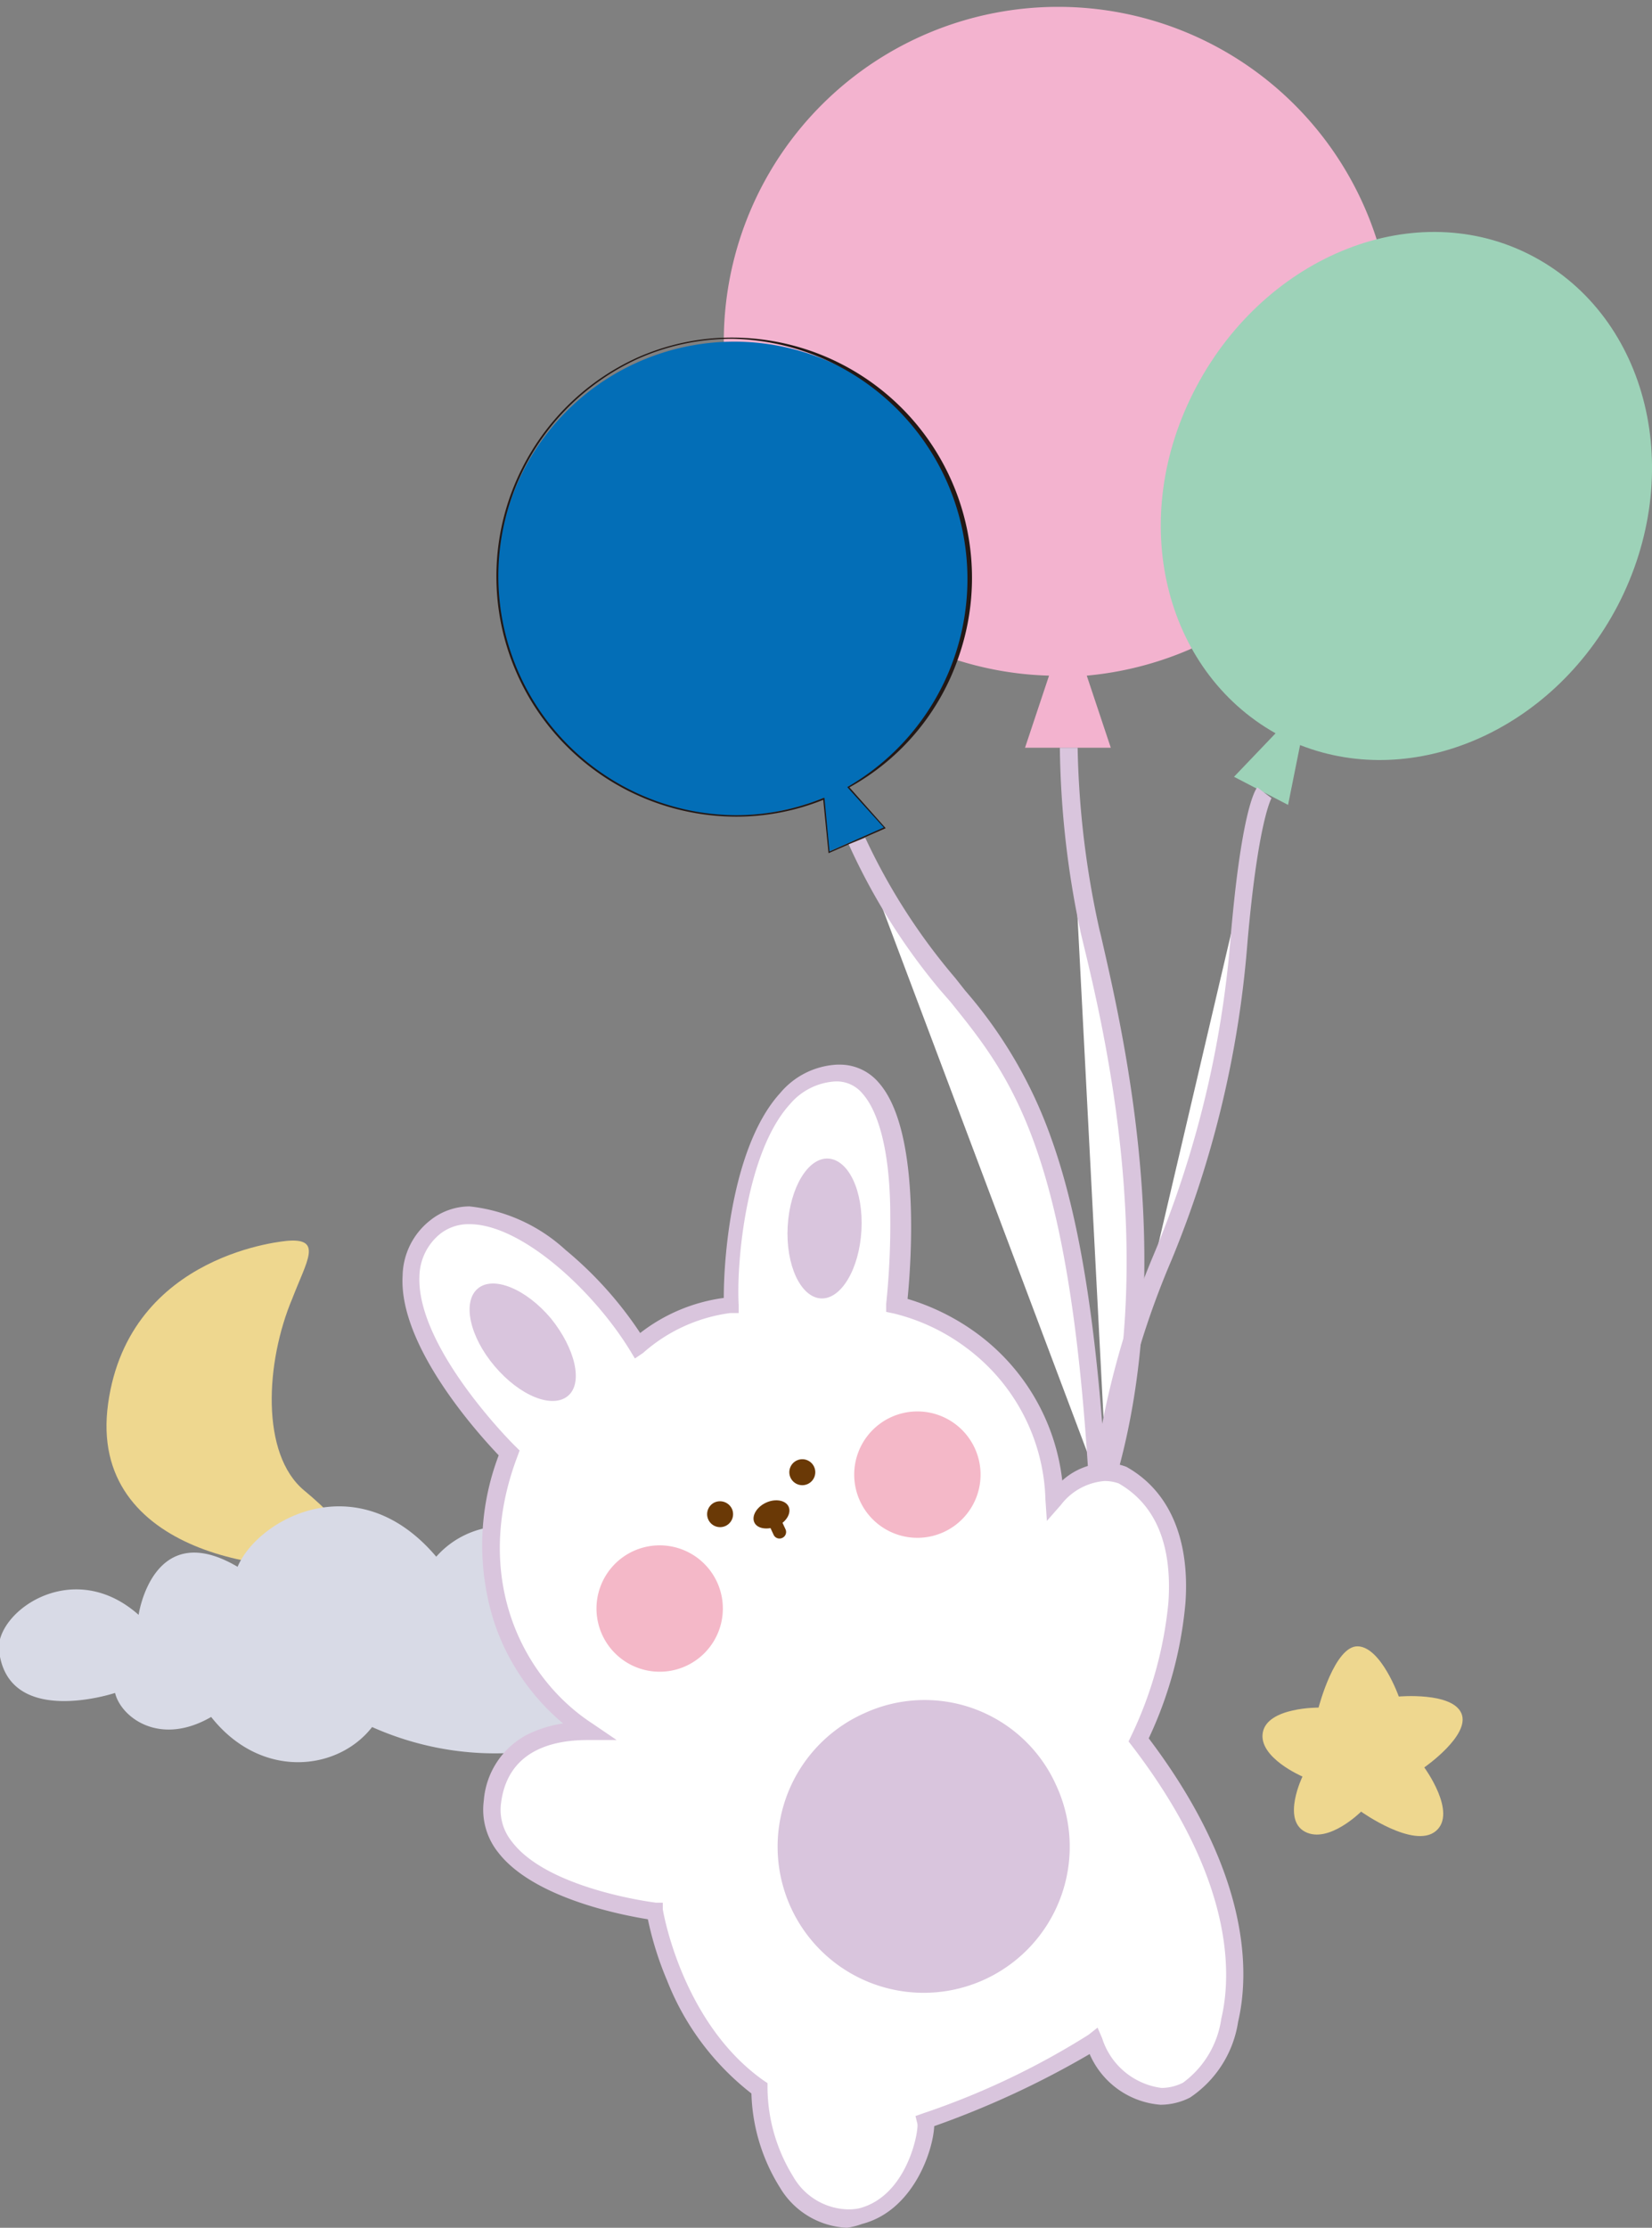 <svg id="图层_1" data-name="图层 1" xmlns="http://www.w3.org/2000/svg" viewBox="0 0 68.77 92.72"><rect x="0" y="0" width="68.77" height="92.72" fill="#808080" stroke="none"/><defs><style>.cls-1{fill:#eed78f;}.cls-2{fill:#d8dae6;}.cls-3{fill:#f3b3cf;}.cls-4{fill:#036eb7;}.cls-5{fill:#231815;}.cls-6{fill:#9dd2b8;}.cls-7{fill:#fff;}.cls-8{fill:#d9c5dd;}.cls-9{fill:#f4b8c8;}.cls-10{fill:#6a3906;}</style></defs><title>气球</title><path class="cls-1" d="M12.23,56.43s-6.62.46-7.5,6.78,7.16,7.25,10,6.62c.75-.18,0-1.49-1.83-3s-1.62-5.35-.5-8C13,57.27,13.66,56.33,12.23,56.43Z" transform="translate(-0.23 -4.79)"/><path class="cls-2" d="M6,72s.59-4.08,4.12-2c.85-2,5-4.28,8.27-.42a3.76,3.76,0,0,1,6.31,1.09s3.81-.22,3.92,2.66-6.47,6.2-12.9,3.34c-1.43,1.84-4.63,2.2-6.7-.42-2.16,1.25-3.76,0-4-1,0,0-4.57,1.52-4.84-1.88C.19,71.77,3.32,69.62,6,72Z" transform="translate(-0.23 -4.79)"/><path class="cls-1" d="M55.12,75.86s.67-2.59,1.64-2.55,1.7,2.09,1.7,2.09,2.24-.2,2.61.71-1.55,2.24-1.55,2.24S60.91,80.24,60,81s-3.11-.81-3.11-.81-1.35,1.35-2.33.84-.11-2.3-.11-2.3-1.85-.79-1.65-1.84S55.12,75.86,55.12,75.86Z" transform="translate(-0.23 -4.79)"/><path class="cls-3" d="M58.2,18.85A13.92,13.92,0,1,0,43.9,32.91l-1,3h3.57l-1-3A14,14,0,0,0,58.2,18.85Z" transform="translate(-0.23 -4.79)"/><path class="cls-4" d="M39.8,24.85A9.86,9.86,0,1,0,34.52,38l.22,2.23,2.32-1-1.51-1.7A9.92,9.92,0,0,0,39.8,24.85Z" transform="translate(-0.23 -4.79)"/><path class="cls-5" d="M34.72,40.3l-.22-2.22a9.7,9.7,0,0,1-3.64.7,10,10,0,0,1-4.09-19.11,9.69,9.69,0,0,1,3.93-.83,10,10,0,0,1,9.45,13.25,9.8,9.8,0,0,1-4.56,5.47l1.51,1.7ZM34.55,38l.21,2.23,2.26-1L35.5,37.55l0,0A10,10,0,0,0,30.7,18.89a9.6,9.6,0,0,0-3.91.83,9.95,9.95,0,0,0,4.07,19A9.58,9.58,0,0,0,34.51,38Z" transform="translate(-0.23 -4.79)"/><path class="cls-6" d="M67.57,30c2.87-5.52,1.29-12-3.54-14.55s-11.07-.08-14,5.44-1.34,11.81,3.3,14.42l-1.73,1.81,2.25,1.17.5-2.49C59.1,37.67,64.84,35.21,67.57,30Z" transform="translate(-0.23 -4.79)"/><path class="cls-7" d="M35.9,39.76a26.1,26.1,0,0,0,3.76,6c2.78,3.48,5.39,6,6.26,20.62" transform="translate(-0.23 -4.79)"/><path class="cls-8" d="M45.55,66.37c-.82-13.76-3.22-16.74-5.76-19.89L39.37,46a26.39,26.39,0,0,1-3.81-6.07l.69-.27A25.66,25.66,0,0,0,40,45.5l.41.52A19,19,0,0,1,44,52.19c1.17,3.27,1.89,7.76,2.27,14.13Z" transform="translate(-0.23 -4.79)"/><path class="cls-7" d="M44.72,35.91a37.88,37.88,0,0,0,.87,7.66c.87,3.61,3.4,13.61.71,22.78" transform="translate(-0.23 -4.79)"/><path class="cls-8" d="M46.65,66.45l-.71-.21c2.61-8.87.24-18.65-.65-22.33l-.06-.25a38.64,38.64,0,0,1-.88-7.75h.74A37.83,37.83,0,0,0,46,43.49l.06.24C46.91,47.47,49.31,57.39,46.65,66.45Z" transform="translate(-0.23 -4.79)"/><path class="cls-7" d="M52.86,37.74s-.59.77-1,6.17c-.7,10.24-5,14.84-5.7,22.44" transform="translate(-0.23 -4.79)"/><path class="cls-8" d="M46.48,66.38l-.73-.07A35.6,35.6,0,0,1,48.26,57a43,43,0,0,0,3.19-13.09h0c.44-5.23,1-6.21,1.12-6.35l.59.45v0s-.56.95-1,6A43.38,43.38,0,0,1,49,57.23,35,35,0,0,0,46.48,66.38Z" transform="translate(-0.23 -4.79)"/><path class="cls-7" d="M47.68,77.23c1.34-2.74,3.15-8.87-.69-11a2.54,2.54,0,0,0-2.83,1,8.66,8.66,0,0,0-6.55-8.09s1.18-9.82-2.51-9.67-4.5,7.09-4.36,9.68a7.24,7.24,0,0,0-4,1.66c-2-3.24-6.16-6.71-8.43-5-3.48,2.88,3.08,9.41,3.08,9.41-2,5.22.22,9.6,3.27,11.59-1.35,0-3.63.39-4,2.93-.48,3.66,6.78,4.58,6.78,4.58s.74,4.82,4.37,7.38c.12,3.53,2.08,5.9,4.27,5.33s2.8-3.47,2.68-4a34.73,34.73,0,0,0,7-3.33c.72,1.67,2.25,2.83,3.88,2S54,85.5,47.68,77.23Z" transform="translate(-0.23 -4.79)"/><path class="cls-8" d="M35.49,97.51a3.42,3.42,0,0,1-2.79-1.67,7.79,7.79,0,0,1-1.19-3.92A11.07,11.07,0,0,1,28,87.22a13.73,13.73,0,0,1-.8-2.55c-1-.16-4.75-.86-6.23-2.78a2.85,2.85,0,0,1-.6-2.16A3.39,3.39,0,0,1,22.15,77a5,5,0,0,1,1.52-.48,9.34,9.34,0,0,1-2.85-4.16,10.53,10.53,0,0,1,.17-7c-.8-.84-4.17-4.53-4-7.47a3,3,0,0,1,1.15-2.31h0A2.64,2.64,0,0,1,19.77,55a7,7,0,0,1,4,1.81,15.79,15.79,0,0,1,3.11,3.46,7.22,7.22,0,0,1,3.48-1.46c0-2.11.45-6.45,2.35-8.53a3.3,3.3,0,0,1,2.38-1.18h.1a2.12,2.12,0,0,1,1.62.75c1.77,2,1.34,7.59,1.2,9a9.45,9.45,0,0,1,2.92,1.46,8.84,8.84,0,0,1,3.52,6.1,2.83,2.83,0,0,1,1.8-.73,2.43,2.43,0,0,1,.87.16h0l0,0c1.79,1,2.64,3,2.46,5.64a16.66,16.66,0,0,1-1.53,5.66c4.3,5.69,4.18,9.83,3.72,11.8a4.63,4.63,0,0,1-2,3.15,2.72,2.72,0,0,1-1.23.3h0a3.51,3.51,0,0,1-2.95-2.11,37.63,37.63,0,0,1-6.47,3c-.05,1.06-.89,3.52-3,4.07A3.06,3.06,0,0,1,35.49,97.51ZM18.57,56.13a2.33,2.33,0,0,0-.88,1.77c-.13,3,3.95,7.05,4,7.09l.17.17-.08.22c-1.93,5.05.18,9.24,3.12,11.15l1,.68H24.69c-1.49,0-3.32.45-3.6,2.61a2.1,2.1,0,0,0,.45,1.62c1.51,2,6,2.54,6,2.54l.28,0,0,.27s.76,4.71,4.21,7.14l.15.1v.19a7.11,7.11,0,0,0,1.07,3.7,2.7,2.7,0,0,0,2.18,1.36A2.09,2.09,0,0,0,36,96.7c2-.52,2.48-3.21,2.42-3.52l-.08-.32.31-.11a32.21,32.21,0,0,0,6.89-3.27l.38-.3.19.44a3,3,0,0,0,2.47,2.07h0a2,2,0,0,0,.9-.22,4,4,0,0,0,1.59-2.66c.44-1.86.53-5.82-3.72-11.36l-.14-.18.1-.21a16.41,16.41,0,0,0,1.56-5.59c.16-2.4-.54-4.06-2.07-4.94a1.74,1.74,0,0,0-.59-.1,2.54,2.54,0,0,0-1.82,1l-.58.66-.06-.88a8.14,8.14,0,0,0-3.3-6.33,8.34,8.34,0,0,0-3-1.42l-.33-.07,0-.33a32.19,32.19,0,0,0,.17-3.68c0-2.51-.44-4.27-1.16-5.08a1.39,1.39,0,0,0-1.14-.5,2.67,2.67,0,0,0-1.87.94c-1.83,2-2.24,6.58-2.14,8.35l0,.35-.36,0A6.81,6.81,0,0,0,27,61.1l-.34.23-.2-.33c-1.55-2.53-4.54-5.26-6.69-5.26A1.92,1.92,0,0,0,18.57,56.13Z" transform="translate(-0.23 -4.79)"/><path class="cls-8" d="M44.2,79.1a6.08,6.08,0,1,1-8-3A6,6,0,0,1,44.2,79.1Z" transform="translate(-0.23 -4.79)"/><path class="cls-9" d="M30.09,70.66a2.63,2.63,0,1,1-3.48-1.32A2.63,2.63,0,0,1,30.09,70.66Z" transform="translate(-0.23 -4.79)"/><path class="cls-9" d="M40.82,65.09a2.63,2.63,0,1,1-3.49-1.32A2.63,2.63,0,0,1,40.82,65.09Z" transform="translate(-0.23 -4.79)"/><path class="cls-10" d="M30.7,67.59a.54.54,0,1,1-.72-.27A.55.55,0,0,1,30.7,67.59Z" transform="translate(-0.23 -4.79)"/><path class="cls-10" d="M34.12,65.84a.54.54,0,1,1-.71-.27A.54.54,0,0,1,34.12,65.84Z" transform="translate(-0.23 -4.79)"/><path class="cls-10" d="M33.06,67.5c.12.27-.1.64-.49.81s-.82.11-.94-.16.1-.64.49-.82S32.94,67.23,33.06,67.5Z" transform="translate(-0.23 -4.79)"/><path class="cls-10" d="M32.93,68.44a.27.27,0,0,1-.14.36h0a.27.27,0,0,1-.36-.14l-.19-.41a.27.27,0,0,1,.14-.36h0a.27.27,0,0,1,.36.14Z" transform="translate(-0.23 -4.79)"/><path class="cls-8" d="M23.17,59.67c1,1.24,1.35,2.68.7,3.22s-2,0-3.05-1.24-1.35-2.68-.7-3.23S22.14,58.44,23.17,59.67Z" transform="translate(-0.23 -4.79)"/><path class="cls-8" d="M36.09,56c-.09,1.61-.85,2.88-1.69,2.83s-1.47-1.39-1.38-3,.85-2.87,1.69-2.82S36.18,54.35,36.09,56Z" transform="translate(-0.23 -4.79)"/></svg>